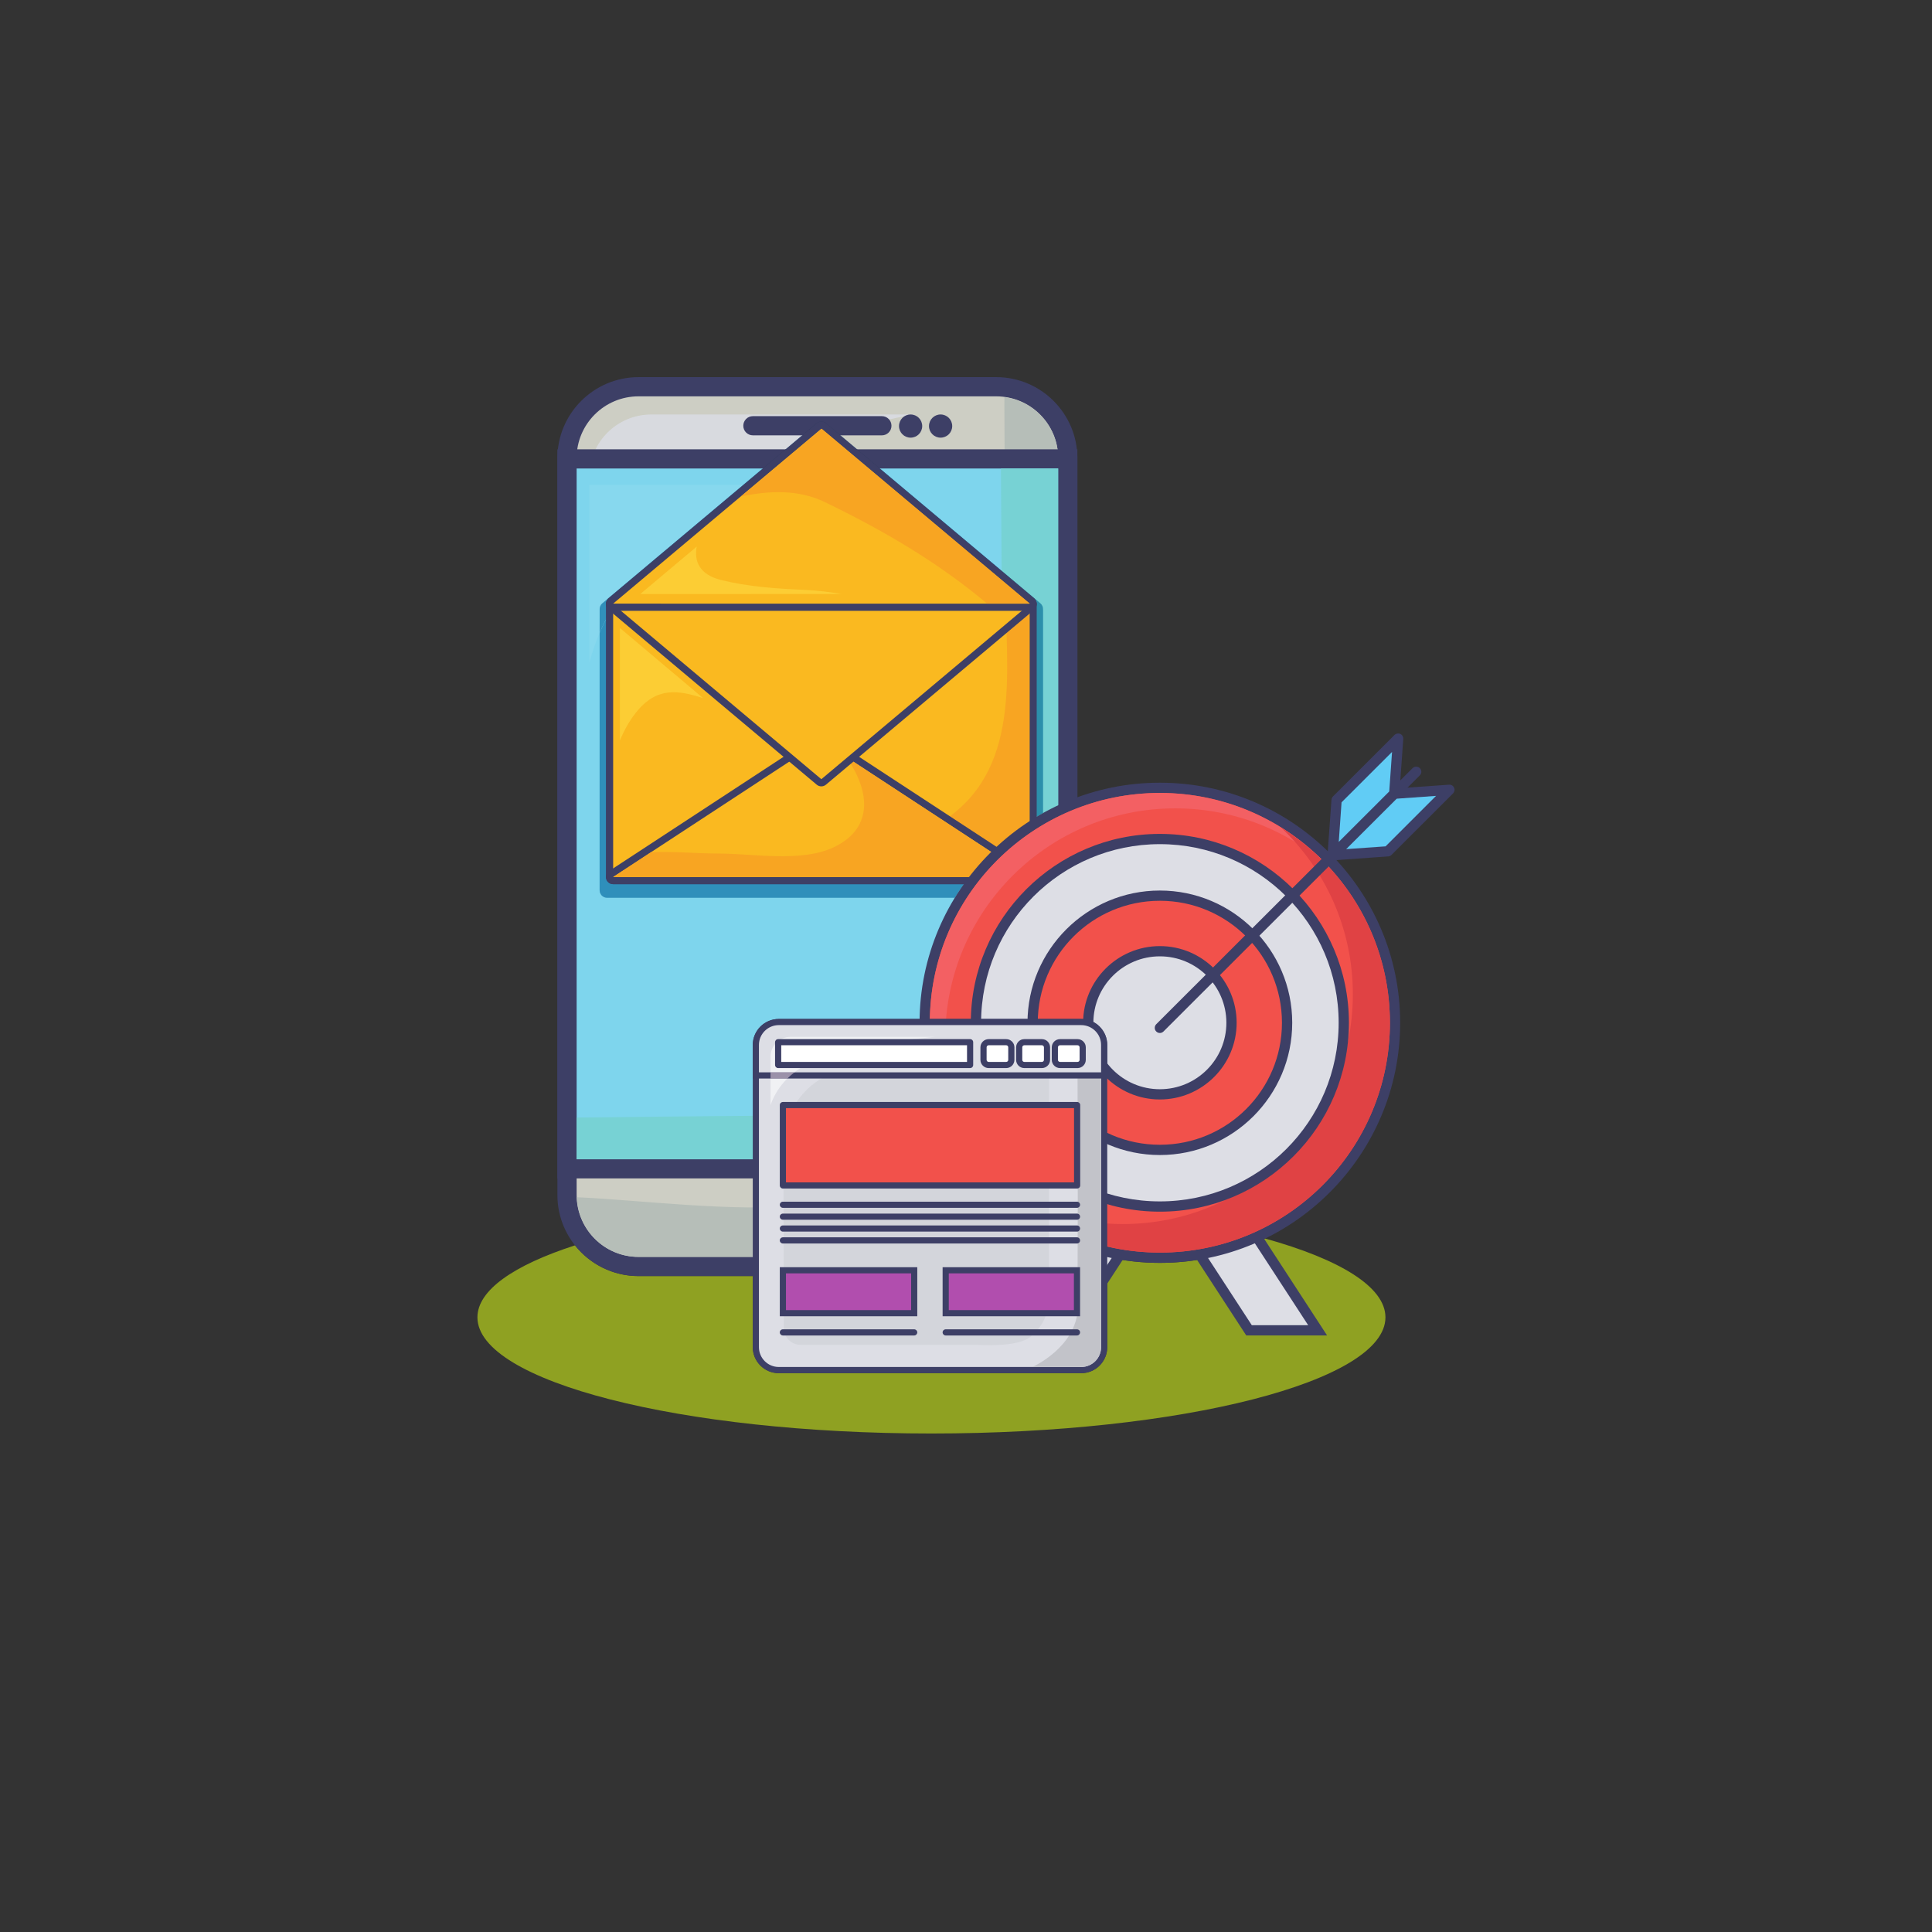 <svg xmlns="http://www.w3.org/2000/svg" xmlns:xlink="http://www.w3.org/1999/xlink" width="500" viewBox="0 0 375 375" height="500" preserveAspectRatio="xMidYMid meet"><rect x="0" y="0" width="375" height="375" fill="#333333" stroke="none"/><defs><clipPath id="64d7839f03"><path d="M 92.652 240 L 269 240 L 269 278.473 L 92.652 278.473 Z M 92.652 240 "></path></clipPath><clipPath id="6c6f1a5f0a"><path d="M 257 152 L 282.402 152 L 282.402 167 L 257 167 Z M 257 152 "></path></clipPath></defs><g id="07825a22d5"><g clip-rule="nonzero" clip-path="url(#64d7839f03)"><path style=" stroke:none;fill-rule:nonzero;fill:#8fa122;fill-opacity:1;" d="M 180.789 278.242 C 132.121 278.242 92.668 268.141 92.668 255.695 C 92.668 250.418 99.746 245.562 111.605 241.723 C 114.492 245.352 118.949 247.684 123.938 247.684 L 146.113 247.684 L 146.113 261.48 C 146.113 264.266 148.379 266.531 151.168 266.531 L 209.859 266.531 C 212.648 266.531 214.914 264.266 214.914 261.48 L 214.914 243.996 C 218.203 244.73 221.621 245.121 225.129 245.121 C 232.453 245.121 239.395 243.422 245.57 240.402 C 260.062 244.422 268.914 249.793 268.914 255.695 C 268.914 268.141 229.457 278.242 180.789 278.242 "></path></g><path style=" stroke:none;fill-rule:nonzero;fill:#cdcec4;fill-opacity:1;" d="M 123.938 245.824 C 116.281 245.824 110.059 239.605 110.059 231.953 L 110.059 88.93 C 110.059 81.285 116.281 75.066 123.938 75.066 L 193.371 75.066 C 201.023 75.066 207.254 81.285 207.254 88.93 L 207.254 231.953 C 207.254 239.605 201.023 245.824 193.371 245.824 L 123.938 245.824 "></path><path style=" stroke:none;fill-rule:nonzero;fill:#3d3f66;fill-opacity:1;" d="M 193.371 73.203 L 123.938 73.203 C 115.258 73.203 108.191 80.266 108.191 88.93 L 108.191 231.953 C 108.191 240.629 115.258 247.684 123.938 247.684 L 193.371 247.684 C 202.055 247.684 209.117 240.629 209.117 231.953 L 209.117 88.93 C 209.117 80.266 202.055 73.203 193.371 73.203 M 193.371 76.93 C 200.008 76.93 205.387 82.309 205.387 88.93 L 205.387 231.953 C 205.387 238.586 200.008 243.961 193.371 243.961 L 123.938 243.961 C 117.305 243.961 111.922 238.586 111.922 231.953 L 111.922 88.93 C 111.922 82.309 117.305 76.93 123.938 76.93 L 193.371 76.93 "></path><path style=" stroke:none;fill-rule:nonzero;fill:#d8dadf;fill-opacity:1;" d="M 176.965 80.523 C 177.281 80.469 177.578 80.457 177.875 80.449 L 126.418 80.449 C 119.777 80.449 114.398 85.82 114.398 92.457 L 114.398 127.281 C 124.816 103.008 146.191 86.121 176.965 80.523 "></path><path style=" stroke:none;fill-rule:nonzero;fill:#b6beb8;fill-opacity:1;" d="M 194.961 77.086 C 194.785 78.59 196.547 196.477 190.562 213.574 C 180.652 241.859 136.914 233.457 111.961 232.383 C 112.195 238.809 117.449 243.961 123.938 243.961 L 193.371 243.961 C 200.008 243.961 205.387 238.586 205.387 231.953 L 205.387 88.93 C 205.387 82.852 200.84 77.875 194.961 77.086 "></path><path style=" stroke:none;fill-rule:nonzero;fill:#7ed5ed;fill-opacity:1;" d="M 110.059 226.867 L 207.254 226.867 L 207.254 89.07 L 110.059 89.07 Z M 110.059 226.867 "></path><path style=" stroke:none;fill-rule:nonzero;fill:#3d3f66;fill-opacity:1;" d="M 209.117 87.211 L 108.191 87.211 L 108.191 228.727 L 209.117 228.727 L 209.117 87.211 M 205.387 90.934 L 205.387 225.008 L 111.922 225.008 L 111.922 90.934 L 205.387 90.934 "></path><path style=" stroke:none;fill-rule:nonzero;fill:#87d8ee;fill-opacity:1;" d="M 169.746 94.105 L 114.398 94.105 L 114.398 128.633 C 123.449 94.105 169.512 94.199 169.746 94.105 "></path><path style=" stroke:none;fill-rule:nonzero;fill:#77d2d4;fill-opacity:1;" d="M 194.285 90.934 C 194.285 90.934 194.77 165.43 194.762 166.059 C 194.637 179.867 196.203 196.695 189.285 208.461 C 184.391 216.793 168.238 216.52 159.527 216.52 C 145.262 216.52 111.922 216.914 111.922 216.914 L 111.922 225.008 L 205.387 225.008 L 205.387 90.934 L 194.285 90.934 "></path><path style=" stroke:none;fill-rule:nonzero;fill:#3d3f66;fill-opacity:1;" d="M 171.172 84.5 L 146.137 84.5 C 145.105 84.5 144.273 83.664 144.273 82.641 C 144.273 81.609 145.105 80.773 146.137 80.773 L 171.172 80.773 C 172.203 80.773 173.035 81.609 173.035 82.641 C 173.035 83.664 172.203 84.5 171.172 84.5 "></path><path style=" stroke:none;fill-rule:nonzero;fill:#3d3f66;fill-opacity:1;" d="M 179 82.703 C 179 83.945 177.996 84.949 176.746 84.949 C 175.504 84.949 174.496 83.945 174.496 82.703 C 174.496 81.457 175.504 80.449 176.746 80.449 C 177.996 80.449 179 81.457 179 82.703 "></path><path style=" stroke:none;fill-rule:nonzero;fill:#3d3f66;fill-opacity:1;" d="M 184.824 82.703 C 184.824 83.945 183.816 84.949 182.566 84.949 C 181.324 84.949 180.316 83.945 180.316 82.703 C 180.316 81.457 181.324 80.449 182.566 80.449 C 183.816 80.449 184.824 81.457 184.824 82.703 "></path><path style=" stroke:none;fill-rule:nonzero;fill:#3d3f66;fill-opacity:1;" d="M 164.207 235.887 C 164.207 238.949 161.723 241.43 158.656 241.43 C 155.594 241.43 153.105 238.949 153.105 235.887 C 153.105 232.82 155.594 230.34 158.656 230.34 C 161.723 230.34 164.207 232.82 164.207 235.887 "></path><path style=" stroke:none;fill-rule:nonzero;fill:#4984a0;fill-opacity:1;" d="M 166.355 87.211 L 154.664 87.211 C 156.906 86.23 159.227 85.324 161.617 84.5 L 163.125 84.5 L 166.355 87.211 "></path><path style=" stroke:none;fill-rule:nonzero;fill:#4b8ab1;fill-opacity:1;" d="M 154.664 87.211 L 152.48 87.211 L 155.707 84.5 L 161.617 84.5 C 159.227 85.324 156.906 86.23 154.664 87.211 "></path><path style=" stroke:none;fill-rule:nonzero;fill:#2f8fbb;fill-opacity:1;" d="M 185.32 174.262 L 117.816 174.262 C 117.637 174.262 117.469 174.227 117.312 174.16 L 117.176 174.098 C 117.066 174.039 116.965 173.977 116.879 173.895 L 116.805 173.844 L 116.75 173.766 C 116.672 173.68 116.613 173.582 116.559 173.48 C 116.531 173.426 116.5 173.379 116.48 173.316 L 116.441 173.238 C 116.414 173.141 116.41 173.031 116.406 172.934 L 116.383 172.832 L 116.387 122.836 C 118.645 117.598 121.848 113.316 125.574 109.816 L 129.219 106.754 C 145.965 94.141 169.578 94.172 169.746 94.105 L 144.277 94.105 L 148.051 90.934 L 170.785 90.934 L 194.414 110.781 C 194.531 129.094 194.695 154.691 194.746 163.191 C 191.059 166.363 187.871 170.098 185.32 174.262 "></path><path style=" stroke:none;fill-rule:nonzero;fill:#2c395b;fill-opacity:1;" d="M 170.785 90.934 L 148.051 90.934 L 152.48 87.211 L 166.355 87.211 L 170.785 90.934 "></path><path style=" stroke:none;fill-rule:nonzero;fill:#3190bb;fill-opacity:1;" d="M 116.387 122.836 L 116.391 118.332 L 116.391 118.273 C 116.367 117.832 116.551 117.402 116.895 117.109 L 125.574 109.816 C 121.848 113.316 118.645 117.598 116.387 122.836 M 129.219 106.754 L 144.277 94.105 L 169.746 94.105 C 169.578 94.172 145.965 94.141 129.219 106.754 "></path><path style=" stroke:none;fill-rule:nonzero;fill:#2c8fab;fill-opacity:1;" d="M 194.746 163.191 C 194.695 154.691 194.531 129.094 194.414 110.781 L 201.945 117.109 C 202.293 117.402 202.473 117.832 202.453 118.273 L 202.449 118.309 L 202.457 118.332 L 202.457 157.809 C 199.703 159.344 197.121 161.148 194.746 163.191 "></path><path style=" stroke:none;fill-rule:nonzero;fill:#2c395b;fill-opacity:1;" d="M 163.125 84.5 L 155.707 84.5 L 158.496 82.156 C 158.758 81.934 159.094 81.824 159.422 81.824 C 159.75 81.824 160.074 81.934 160.344 82.16 L 163.125 84.5 "></path><path style=" stroke:none;fill-rule:nonzero;fill:#fab920;fill-opacity:1;" d="M 119.012 170.922 C 118.824 170.922 118.645 170.852 118.52 170.723 C 118.387 170.59 118.312 170.41 118.312 170.23 L 118.312 117.289 C 118.312 116.906 118.625 116.598 119.012 116.598 L 199.832 116.598 C 200.016 116.598 200.191 116.672 200.324 116.797 C 200.449 116.93 200.523 117.109 200.523 117.289 L 200.523 170.23 C 200.523 170.609 200.215 170.922 199.832 170.922 L 119.012 170.922 "></path><path style=" stroke:none;fill-rule:nonzero;fill:#3d3f66;fill-opacity:1;" d="M 119.012 115.902 C 118.242 115.902 117.617 116.523 117.617 117.289 L 117.613 170.23 C 117.613 170.602 117.762 170.953 118.023 171.211 C 118.285 171.477 118.641 171.617 119.012 171.617 L 199.832 171.617 C 200.602 171.617 201.223 170.996 201.223 170.23 L 201.223 117.289 C 201.223 116.922 201.078 116.57 200.816 116.309 C 200.555 116.047 200.199 115.902 199.832 115.902 Z M 119.012 117.289 L 199.832 117.289 L 199.832 170.23 L 119.012 170.23 L 119.012 117.289 "></path><path style=" stroke:none;fill-rule:nonzero;fill:#fccd34;fill-opacity:1;" d="M 136.473 135.504 L 120.32 121.891 L 120.32 143.758 C 121.105 141.828 122.098 140.008 123.391 138.371 C 127.449 133.199 131.723 133.984 136.473 135.504 "></path><path style=" stroke:none;fill-rule:nonzero;fill:#f8a522;fill-opacity:1;" d="M 195.168 117.289 C 195.754 134.289 197.461 152.715 179.543 161.312 C 170.73 165.539 160.562 165.715 151.012 165.906 C 140.004 166.133 129.57 166.836 119.012 168.676 L 119.012 170.23 L 199.832 170.23 L 199.832 117.289 L 195.168 117.289 "></path><path style=" stroke:none;fill-rule:nonzero;fill:#fab920;fill-opacity:1;" d="M 119.008 170.922 C 118.699 170.922 118.43 170.723 118.344 170.426 C 118.25 170.133 118.367 169.812 118.625 169.641 L 159.039 143.18 C 159.152 143.102 159.285 143.062 159.418 143.062 C 159.555 143.062 159.684 143.102 159.801 143.18 L 200.215 169.641 C 200.469 169.812 200.586 170.133 200.492 170.426 C 200.41 170.723 200.137 170.922 199.828 170.922 L 119.008 170.922 "></path><path style=" stroke:none;fill-rule:nonzero;fill:#3d3f66;fill-opacity:1;" d="M 159.418 142.367 C 159.152 142.367 158.891 142.445 158.652 142.598 L 118.242 169.062 C 117.727 169.395 117.5 170.035 117.676 170.625 C 117.848 171.211 118.391 171.617 119.008 171.617 L 199.828 171.617 C 200.445 171.617 200.992 171.215 201.16 170.625 C 201.34 170.035 201.105 169.402 200.594 169.062 L 160.18 142.598 C 159.953 142.445 159.684 142.367 159.418 142.367 Z M 159.418 143.758 L 199.828 170.23 L 119.008 170.23 L 159.418 143.758 "></path><path style=" stroke:none;fill-rule:nonzero;fill:#f8a522;fill-opacity:1;" d="M 164.211 146.898 C 168.543 152.902 170.051 160.594 161.754 164.484 C 155.469 167.43 146.074 165.668 139.41 165.668 C 135.504 165.668 130.891 165.25 126.391 165.395 L 119.008 170.23 L 199.828 170.23 L 164.211 146.898 "></path><path style=" stroke:none;fill-rule:nonzero;fill:#fab920;fill-opacity:1;" d="M 159.422 151.938 C 159.262 151.938 159.102 151.883 158.973 151.777 L 118.562 117.828 C 118.34 117.637 118.254 117.324 118.355 117.055 C 118.457 116.777 118.719 116.598 119.012 116.598 L 199.832 116.598 C 200.121 116.598 200.387 116.777 200.484 117.055 C 200.586 117.332 200.5 117.641 200.277 117.828 L 159.867 151.777 C 159.738 151.883 159.582 151.938 159.422 151.938 "></path><path style=" stroke:none;fill-rule:nonzero;fill:#3d3f66;fill-opacity:1;" d="M 119.012 115.902 C 118.426 115.902 117.902 116.266 117.699 116.812 C 117.5 117.363 117.664 117.98 118.113 118.359 L 158.523 152.305 C 158.781 152.523 159.102 152.633 159.422 152.633 C 159.738 152.633 160.059 152.523 160.316 152.305 L 200.727 118.359 C 201.176 117.98 201.34 117.363 201.137 116.812 C 200.938 116.266 200.418 115.902 199.832 115.902 Z M 119.012 117.289 L 199.832 117.289 L 159.422 151.242 L 119.012 117.289 "></path><path style=" stroke:none;fill-rule:nonzero;fill:#fab920;fill-opacity:1;" d="M 159.422 82.523 C 159.582 82.52 159.738 82.574 159.867 82.688 L 200.277 116.633 C 200.5 116.816 200.586 117.133 200.484 117.402 C 200.387 117.68 200.121 117.863 199.832 117.863 L 119.012 117.859 C 118.719 117.859 118.457 117.68 118.355 117.402 C 118.254 117.133 118.34 116.816 118.562 116.633 L 158.973 82.688 C 159.102 82.574 159.262 82.523 159.422 82.523 "></path><path style=" stroke:none;fill-rule:nonzero;fill:#3d3f66;fill-opacity:1;" d="M 199.832 118.555 C 200.418 118.555 200.938 118.191 201.141 117.641 C 201.34 117.094 201.172 116.477 200.727 116.105 L 160.316 82.152 C 160.059 81.934 159.738 81.824 159.422 81.824 C 159.102 81.824 158.781 81.934 158.523 82.152 L 118.113 116.098 C 117.664 116.477 117.5 117.094 117.699 117.641 C 117.902 118.188 118.426 118.555 119.012 118.555 Z M 199.832 117.172 L 119.012 117.164 L 159.422 83.219 L 199.832 117.172 "></path><path style=" stroke:none;fill-rule:nonzero;fill:#fccd34;fill-opacity:1;" d="M 139.914 112.566 C 145.316 113.914 150.688 114.25 156.23 114.496 C 158.645 114.605 161.016 114.906 163.375 115.293 L 124.285 115.297 L 135.238 106.086 C 134.688 108.898 135.766 111.539 139.914 112.566 "></path><path style=" stroke:none;fill-rule:nonzero;fill:#f8a522;fill-opacity:1;" d="M 191.59 117.16 C 182.07 109.137 171.32 102.883 160.09 97.449 C 155.059 95.023 149.434 95.168 143.828 96.375 L 159.488 83.219 L 199.902 117.164 L 191.59 117.16 "></path><path style=" stroke:none;fill-rule:nonzero;fill:#dddee5;fill-opacity:1;" d="M 207.828 258.211 L 194.512 258.211 L 208.055 237.414 L 221.371 237.414 L 207.828 258.211 "></path><path style=" stroke:none;fill-rule:nonzero;fill:#3d3f66;fill-opacity:1;" d="M 196.344 257.219 L 207.289 257.219 L 219.535 238.414 L 208.594 238.414 Z M 208.367 259.207 L 192.676 259.207 L 207.516 236.426 L 223.203 236.426 L 208.367 259.207 "></path><path style=" stroke:none;fill-rule:nonzero;fill:#dddee5;fill-opacity:1;" d="M 242.43 258.211 L 255.75 258.211 L 242.203 237.414 L 228.891 237.414 L 242.43 258.211 "></path><path style=" stroke:none;fill-rule:nonzero;fill:#3d3f66;fill-opacity:1;" d="M 242.973 257.219 L 253.914 257.219 L 241.668 238.414 L 230.727 238.414 Z M 257.586 259.207 L 241.895 259.207 L 227.055 236.426 L 242.746 236.426 L 257.586 259.207 "></path><path style=" stroke:none;fill-rule:nonzero;fill:#f2514b;fill-opacity:1;" d="M 225.129 244.121 C 199.961 244.121 179.484 223.664 179.484 198.52 C 179.484 173.375 199.961 152.918 225.129 152.918 C 250.297 152.918 270.773 173.375 270.773 198.52 C 270.773 223.664 250.297 244.121 225.129 244.121 "></path><path style=" stroke:none;fill-rule:nonzero;fill:#3d3f66;fill-opacity:1;" d="M 225.129 151.922 C 199.41 151.922 178.488 172.824 178.488 198.52 C 178.488 224.211 199.41 245.121 225.129 245.121 C 250.848 245.121 271.77 224.211 271.77 198.52 C 271.77 172.824 250.848 151.922 225.129 151.922 M 225.129 153.914 C 249.789 153.914 269.781 173.883 269.781 198.52 C 269.781 223.156 249.789 243.125 225.129 243.125 C 200.469 243.125 180.48 223.156 180.48 198.52 C 180.48 173.883 200.469 153.914 225.129 153.914 "></path><path style=" stroke:none;fill-rule:nonzero;fill:#f36063;fill-opacity:1;" d="M 183.473 201.512 C 183.473 176.875 203.461 156.902 228.121 156.902 C 239.688 156.902 250.23 161.297 258.16 168.508 C 249.992 159.547 238.219 153.914 225.129 153.914 C 200.469 153.914 180.48 173.883 180.48 198.52 C 180.48 211.602 186.117 223.359 195.09 231.52 C 187.871 223.598 183.473 213.07 183.473 201.512 "></path><path style=" stroke:none;fill-rule:nonzero;fill:#e04244;fill-opacity:1;" d="M 248.605 160.578 C 257.211 168.711 262.586 180.211 262.586 192.977 C 262.586 217.613 242.594 237.586 217.934 237.586 C 209.32 237.586 201.281 235.141 194.461 230.922 C 202.461 238.48 213.246 243.125 225.129 243.125 C 249.789 243.125 269.781 223.156 269.781 198.52 C 269.781 182.492 261.312 168.441 248.605 160.578 "></path><path style=" stroke:none;fill-rule:nonzero;fill:#dddee5;fill-opacity:1;" d="M 225.129 234.188 C 205.445 234.188 189.43 218.184 189.43 198.52 C 189.43 178.855 205.445 162.852 225.129 162.852 C 244.812 162.852 260.832 178.855 260.832 198.52 C 260.832 218.184 244.812 234.188 225.129 234.188 "></path><path style=" stroke:none;fill-rule:nonzero;fill:#3d3f66;fill-opacity:1;" d="M 225.129 161.859 C 204.895 161.859 188.434 178.309 188.434 198.52 C 188.434 218.738 204.895 235.184 225.129 235.184 C 245.363 235.184 261.824 218.738 261.824 198.52 C 261.824 178.309 245.363 161.859 225.129 161.859 Z M 225.129 163.848 C 244.297 163.848 259.832 179.367 259.832 198.52 C 259.832 217.664 244.297 233.191 225.129 233.191 C 205.965 233.191 190.43 217.664 190.43 198.52 C 190.43 179.367 205.965 163.848 225.129 163.848 "></path><path style=" stroke:none;fill-rule:nonzero;fill:#f2514b;fill-opacity:1;" d="M 225.129 223.195 C 211.516 223.195 200.434 212.121 200.434 198.52 C 200.434 184.918 211.516 173.848 225.129 173.848 C 238.746 173.848 249.824 184.918 249.824 198.52 C 249.824 212.121 238.746 223.195 225.129 223.195 "></path><path style=" stroke:none;fill-rule:nonzero;fill:#3d3f66;fill-opacity:1;" d="M 225.129 172.852 C 210.965 172.852 199.438 184.371 199.438 198.52 C 199.438 212.672 210.965 224.191 225.129 224.191 C 239.297 224.191 250.82 212.672 250.82 198.52 C 250.82 184.371 239.297 172.852 225.129 172.852 Z M 225.129 174.84 C 238.219 174.84 248.828 185.445 248.828 198.52 C 248.828 211.594 238.219 222.199 225.129 222.199 C 212.039 222.199 201.43 211.594 201.43 198.52 C 201.43 185.445 212.039 174.84 225.129 174.84 "></path><path style=" stroke:none;fill-rule:nonzero;fill:#dddee5;fill-opacity:1;" d="M 225.129 212.414 C 217.465 212.414 211.223 206.18 211.223 198.52 C 211.223 190.863 217.465 184.633 225.129 184.633 C 232.797 184.633 239.035 190.863 239.035 198.52 C 239.035 206.18 232.797 212.414 225.129 212.414 "></path><path style=" stroke:none;fill-rule:nonzero;fill:#3d3f66;fill-opacity:1;" d="M 225.129 183.637 C 216.914 183.637 210.23 190.312 210.23 198.52 C 210.23 206.73 216.914 213.406 225.129 213.406 C 233.344 213.406 240.031 206.73 240.031 198.52 C 240.031 190.312 233.344 183.637 225.129 183.637 Z M 225.129 185.625 C 232.262 185.625 238.039 191.402 238.039 198.52 C 238.039 205.641 232.262 211.418 225.129 211.418 C 218.004 211.418 212.223 205.641 212.223 198.52 C 212.223 191.402 218.004 185.625 225.129 185.625 "></path><path style=" stroke:none;fill-rule:nonzero;fill:#3d3f66;fill-opacity:1;" d="M 225.129 200.504 C 224.875 200.504 224.617 200.406 224.426 200.211 C 224.039 199.828 224.039 199.195 224.426 198.797 L 274.176 149.098 C 274.566 148.711 275.195 148.711 275.586 149.098 C 275.977 149.488 275.977 150.117 275.586 150.504 L 225.832 200.211 C 225.637 200.406 225.383 200.504 225.129 200.504 "></path><path style=" stroke:none;fill-rule:nonzero;fill:#61ccf5;fill-opacity:1;" d="M 269.379 165.238 L 258.664 166 L 270.621 154.062 L 281.328 153.305 L 269.379 165.238 "></path><g clip-rule="nonzero" clip-path="url(#6c6f1a5f0a)"><path style=" stroke:none;fill-rule:nonzero;fill:#3d3f66;fill-opacity:1;" d="M 271.062 155.027 L 261.258 164.816 L 268.938 164.277 L 278.738 154.48 Z M 258.664 166.996 C 258.277 166.996 257.922 166.766 257.758 166.414 C 257.586 166.039 257.664 165.594 257.961 165.301 L 269.914 153.359 C 270.082 153.191 270.309 153.082 270.551 153.07 L 281.258 152.309 C 281.668 152.27 282.062 152.508 282.234 152.887 C 282.41 153.262 282.324 153.715 282.031 154.004 L 270.082 165.945 C 269.914 166.113 269.688 166.215 269.449 166.23 L 258.734 166.992 L 258.664 166.996 "></path></g><path style=" stroke:none;fill-rule:nonzero;fill:#61ccf5;fill-opacity:1;" d="M 259.48 165.188 L 270.621 154.062 L 271.379 143.363 L 259.426 155.301 L 258.664 166 L 259.48 165.188 "></path><path style=" stroke:none;fill-rule:nonzero;fill:#3d3f66;fill-opacity:1;" d="M 260.395 155.734 L 259.852 163.414 L 269.652 153.621 L 270.195 145.949 Z M 258.664 166.996 C 258.527 166.996 258.387 166.969 258.25 166.906 C 257.875 166.734 257.645 166.348 257.672 165.93 L 258.438 155.23 C 258.449 154.992 258.555 154.77 258.723 154.598 L 270.676 142.652 C 270.969 142.363 271.418 142.285 271.793 142.457 C 272.172 142.629 272.402 143.012 272.371 143.426 L 271.613 154.133 C 271.594 154.371 271.492 154.59 271.324 154.77 L 259.371 166.703 C 259.18 166.895 258.926 166.996 258.664 166.996 "></path><path style=" stroke:none;fill-rule:nonzero;fill:#dddee5;fill-opacity:1;" d="M 151.168 265.934 C 148.707 265.934 146.711 263.938 146.711 261.48 L 146.711 202.824 C 146.711 200.371 148.707 198.375 151.168 198.375 L 209.859 198.375 C 212.32 198.375 214.316 200.371 214.316 202.824 L 214.316 261.48 C 214.316 263.938 212.32 265.934 209.859 265.934 L 151.168 265.934 "></path><path style=" stroke:none;fill-rule:nonzero;fill:#3d3f66;fill-opacity:1;" d="M 209.859 197.781 L 151.168 197.781 C 148.379 197.781 146.113 200.043 146.113 202.824 L 146.113 261.48 C 146.113 264.266 148.379 266.531 151.168 266.531 L 209.859 266.531 C 212.648 266.531 214.914 264.266 214.914 261.48 L 214.914 202.824 C 214.914 200.043 212.648 197.781 209.859 197.781 M 209.859 198.973 C 211.992 198.973 213.719 200.699 213.719 202.824 L 213.719 261.48 C 213.719 263.609 211.992 265.332 209.859 265.332 L 151.168 265.332 C 149.039 265.332 147.309 263.609 147.309 261.48 L 147.309 202.824 C 147.309 200.699 149.039 198.973 151.168 198.973 L 209.859 198.973 "></path><path style=" stroke:none;fill-rule:nonzero;fill:#d3d5db;fill-opacity:1;" d="M 173.949 206.75 C 168.078 206.891 162.109 206.738 157.387 210.793 C 154.16 213.555 152.219 217.5 152.117 221.75 C 152.027 225.633 152.133 250.453 152.141 254.34 C 152.141 255.48 152.133 256.621 152.133 257.766 C 152.133 259.57 153.598 261.035 155.402 261.035 L 189.691 261.035 C 189.691 261.035 197.617 261.605 200.059 259.434 C 202.773 257.023 203.551 254.898 203.582 250.875 C 203.629 245.824 203.629 207.176 203.629 207.176 C 203.629 207.176 181.324 206.566 173.949 206.75 "></path><path style=" stroke:none;fill-rule:nonzero;fill:#c2c3c9;fill-opacity:1;" d="M 209.863 198.973 L 209.152 198.973 C 209.113 206.324 209.246 234.59 209.176 241.941 C 209.137 246.16 209.207 253.871 209.207 253.871 C 208.949 261.512 200.395 265.332 200.395 265.332 L 209.863 265.332 C 211.992 265.332 213.719 263.609 213.719 261.48 L 213.719 202.824 C 213.719 200.699 211.992 198.973 209.863 198.973 "></path><path style=" stroke:none;fill-rule:nonzero;fill:#dddee5;fill-opacity:1;" d="M 146.711 208.738 L 146.711 202.824 C 146.711 200.371 148.707 198.375 151.168 198.375 L 209.859 198.375 C 212.32 198.375 214.316 200.371 214.316 202.824 L 214.316 208.738 L 146.711 208.738 "></path><path style=" stroke:none;fill-rule:nonzero;fill:#3d3f66;fill-opacity:1;" d="M 209.859 197.781 L 151.168 197.781 C 148.379 197.781 146.113 200.043 146.113 202.824 L 146.113 209.336 L 214.914 209.336 L 214.914 202.824 C 214.914 200.043 212.648 197.781 209.859 197.781 M 209.859 198.973 C 211.992 198.973 213.719 200.699 213.719 202.824 L 213.719 208.141 L 147.309 208.141 L 147.309 202.824 C 147.309 200.699 149.039 198.973 151.168 198.973 L 209.859 198.973 "></path><path style=" stroke:none;fill-rule:nonzero;fill:#f0f1f4;fill-opacity:1;" d="M 149.559 214.488 L 149.559 209.336 L 152.828 209.336 C 151.398 210.75 150.281 212.445 149.559 214.488 "></path><path style=" stroke:none;fill-rule:nonzero;fill:#f0f1f4;fill-opacity:1;" d="M 154.191 208.141 L 149.559 208.141 L 149.559 205.109 C 149.559 202.977 151.289 201.254 153.414 201.254 L 181.422 201.254 C 171.18 202.32 160.48 203.25 154.191 208.141 "></path><path style=" stroke:none;fill-rule:nonzero;fill:#9b91a9;fill-opacity:1;" d="M 152.828 209.336 L 149.559 209.336 L 149.559 208.141 L 154.191 208.141 C 153.711 208.516 153.258 208.914 152.828 209.336 "></path><path style=" stroke:none;fill-rule:nonzero;fill:#f2514b;fill-opacity:1;" d="M 209.07 230.098 L 151.961 230.098 L 151.961 214.488 L 209.07 214.488 L 209.07 230.098 "></path><path style=" stroke:none;fill-rule:nonzero;fill:#3d3f66;fill-opacity:1;" d="M 152.555 229.5 L 208.473 229.5 L 208.473 215.09 L 152.555 215.09 Z M 209.07 230.691 L 151.961 230.691 C 151.629 230.691 151.359 230.426 151.359 230.098 L 151.359 214.488 C 151.359 214.156 151.629 213.895 151.961 213.895 L 209.07 213.895 C 209.398 213.895 209.668 214.156 209.668 214.488 L 209.668 230.098 C 209.668 230.426 209.398 230.691 209.07 230.691 "></path><path style=" stroke:none;fill-rule:nonzero;fill:#b14eae;fill-opacity:1;" d="M 177.445 254.891 L 151.961 254.891 L 151.961 246.562 L 177.445 246.562 L 177.445 254.891 "></path><path style=" stroke:none;fill-rule:nonzero;fill:#3d3f66;fill-opacity:1;" d="M 152.555 254.293 L 176.848 254.293 L 176.848 247.16 L 152.555 247.16 Z M 178.043 255.484 L 151.359 255.484 L 151.359 245.965 L 178.043 245.965 L 178.043 255.484 "></path><path style=" stroke:none;fill-rule:nonzero;fill:#b14eae;fill-opacity:1;" d="M 209.043 254.891 L 183.559 254.891 L 183.559 246.562 L 209.043 246.562 L 209.043 254.891 "></path><path style=" stroke:none;fill-rule:nonzero;fill:#3d3f66;fill-opacity:1;" d="M 184.156 254.293 L 208.445 254.293 L 208.445 247.16 L 184.156 247.16 Z M 209.641 255.484 L 182.961 255.484 L 182.961 245.965 L 209.641 245.965 L 209.641 255.484 "></path><path style=" stroke:none;fill-rule:nonzero;fill:#3d3f66;fill-opacity:1;" d="M 209.043 234.441 L 151.961 234.441 C 151.629 234.441 151.359 234.172 151.359 233.848 C 151.359 233.516 151.629 233.246 151.961 233.246 L 209.043 233.246 C 209.375 233.246 209.641 233.516 209.641 233.848 C 209.641 234.172 209.375 234.441 209.043 234.441 "></path><path style=" stroke:none;fill-rule:nonzero;fill:#3d3f66;fill-opacity:1;" d="M 209.043 236.75 L 151.961 236.75 C 151.629 236.75 151.359 236.484 151.359 236.152 C 151.359 235.82 151.629 235.559 151.961 235.559 L 209.043 235.559 C 209.375 235.559 209.641 235.82 209.641 236.152 C 209.641 236.484 209.375 236.75 209.043 236.75 "></path><path style=" stroke:none;fill-rule:nonzero;fill:#3d3f66;fill-opacity:1;" d="M 209.043 239.055 L 151.961 239.055 C 151.629 239.055 151.359 238.785 151.359 238.461 C 151.359 238.125 151.629 237.859 151.961 237.859 L 209.043 237.859 C 209.375 237.859 209.641 238.125 209.641 238.461 C 209.641 238.785 209.375 239.055 209.043 239.055 "></path><path style=" stroke:none;fill-rule:nonzero;fill:#3d3f66;fill-opacity:1;" d="M 209.043 241.359 L 151.961 241.359 C 151.629 241.359 151.359 241.098 151.359 240.766 C 151.359 240.434 151.629 240.164 151.961 240.164 L 209.043 240.164 C 209.375 240.164 209.641 240.434 209.641 240.766 C 209.641 241.098 209.375 241.359 209.043 241.359 "></path><path style=" stroke:none;fill-rule:nonzero;fill:#3d3f66;fill-opacity:1;" d="M 177.445 259.215 L 151.961 259.215 C 151.629 259.215 151.359 258.941 151.359 258.617 C 151.359 258.285 151.629 258.02 151.961 258.02 L 177.445 258.02 C 177.773 258.02 178.043 258.285 178.043 258.617 C 178.043 258.941 177.773 259.215 177.445 259.215 "></path><path style=" stroke:none;fill-rule:nonzero;fill:#3d3f66;fill-opacity:1;" d="M 209.043 259.215 L 183.559 259.215 C 183.227 259.215 182.961 258.941 182.961 258.617 C 182.961 258.285 183.227 258.02 183.559 258.02 L 209.043 258.02 C 209.375 258.02 209.641 258.285 209.641 258.617 C 209.641 258.941 209.375 259.215 209.043 259.215 "></path><path style=" stroke:none;fill-rule:nonzero;fill:#ffffff;fill-opacity:1;" d="M 204.746 205.715 C 204.746 206.27 205.195 206.715 205.746 206.715 L 209.152 206.715 C 209.703 206.715 210.145 206.27 210.145 205.715 L 210.145 203.285 C 210.145 202.734 209.703 202.293 209.152 202.293 L 205.746 202.293 C 205.195 202.293 204.746 202.734 204.746 203.285 L 204.746 205.715 "></path><path style=" stroke:none;fill-rule:nonzero;fill:#3d3f66;fill-opacity:1;" d="M 205.746 202.883 C 205.527 202.883 205.344 203.066 205.344 203.285 L 205.344 205.715 C 205.344 205.938 205.527 206.117 205.746 206.117 L 209.152 206.117 C 209.371 206.117 209.551 205.938 209.551 205.715 L 209.551 203.285 C 209.551 203.066 209.371 202.883 209.152 202.883 Z M 209.152 207.312 L 205.746 207.312 C 204.867 207.312 204.148 206.598 204.148 205.715 L 204.148 203.285 C 204.148 202.41 204.867 201.695 205.746 201.695 L 209.152 201.695 C 210.031 201.695 210.75 202.41 210.75 203.285 L 210.75 205.715 C 210.75 206.598 210.031 207.312 209.152 207.312 "></path><path style=" stroke:none;fill-rule:nonzero;fill:#ffffff;fill-opacity:1;" d="M 197.824 205.715 C 197.824 206.27 198.27 206.715 198.82 206.715 L 202.23 206.715 C 202.777 206.715 203.227 206.27 203.227 205.715 L 203.227 203.285 C 203.227 202.734 202.777 202.293 202.23 202.293 L 198.82 202.293 C 198.27 202.293 197.824 202.734 197.824 203.285 L 197.824 205.715 "></path><path style=" stroke:none;fill-rule:nonzero;fill:#3d3f66;fill-opacity:1;" d="M 198.82 202.883 C 198.602 202.883 198.422 203.066 198.422 203.285 L 198.422 205.715 C 198.422 205.938 198.602 206.117 198.82 206.117 L 202.23 206.117 C 202.449 206.117 202.629 205.938 202.629 205.715 L 202.629 203.285 C 202.629 203.066 202.449 202.883 202.23 202.883 Z M 202.23 207.312 L 198.82 207.312 C 197.941 207.312 197.227 206.598 197.227 205.715 L 197.227 203.285 C 197.227 202.41 197.941 201.695 198.82 201.695 L 202.23 201.695 C 203.109 201.695 203.82 202.41 203.82 203.285 L 203.82 205.715 C 203.82 206.598 203.109 207.312 202.23 207.312 "></path><path style=" stroke:none;fill-rule:nonzero;fill:#ffffff;fill-opacity:1;" d="M 190.902 205.715 C 190.902 206.27 191.348 206.715 191.898 206.715 L 195.305 206.715 C 195.855 206.715 196.301 206.27 196.301 205.715 L 196.301 203.285 C 196.301 202.734 195.855 202.293 195.305 202.293 L 191.898 202.293 C 191.348 202.293 190.902 202.734 190.902 203.285 L 190.902 205.715 "></path><path style=" stroke:none;fill-rule:nonzero;fill:#3d3f66;fill-opacity:1;" d="M 191.898 202.883 C 191.676 202.883 191.5 203.066 191.5 203.285 L 191.5 205.715 C 191.5 205.938 191.676 206.117 191.898 206.117 L 195.305 206.117 C 195.523 206.117 195.699 205.938 195.699 205.715 L 195.699 203.285 C 195.699 203.066 195.523 202.883 195.305 202.883 Z M 195.305 207.312 L 191.898 207.312 C 191.016 207.312 190.301 206.598 190.301 205.715 L 190.301 203.285 C 190.301 202.41 191.016 201.695 191.898 201.695 L 195.305 201.695 C 196.184 201.695 196.898 202.41 196.898 203.285 L 196.898 205.715 C 196.898 206.598 196.184 207.312 195.305 207.312 "></path><path style=" stroke:none;fill-rule:nonzero;fill:#ffffff;fill-opacity:1;" d="M 151.035 206.715 L 188.297 206.715 L 188.297 202.293 L 151.035 202.293 L 151.035 206.715 "></path><path style=" stroke:none;fill-rule:nonzero;fill:#3d3f66;fill-opacity:1;" d="M 151.637 206.117 L 187.699 206.117 L 187.699 202.883 L 151.637 202.883 Z M 188.297 207.312 L 151.035 207.312 C 150.703 207.312 150.438 207.043 150.438 206.715 L 150.438 202.293 C 150.438 201.961 150.703 201.695 151.035 201.695 L 188.297 201.695 C 188.629 201.695 188.895 201.961 188.895 202.293 L 188.895 206.715 C 188.895 207.043 188.629 207.312 188.297 207.312 "></path></g></svg>